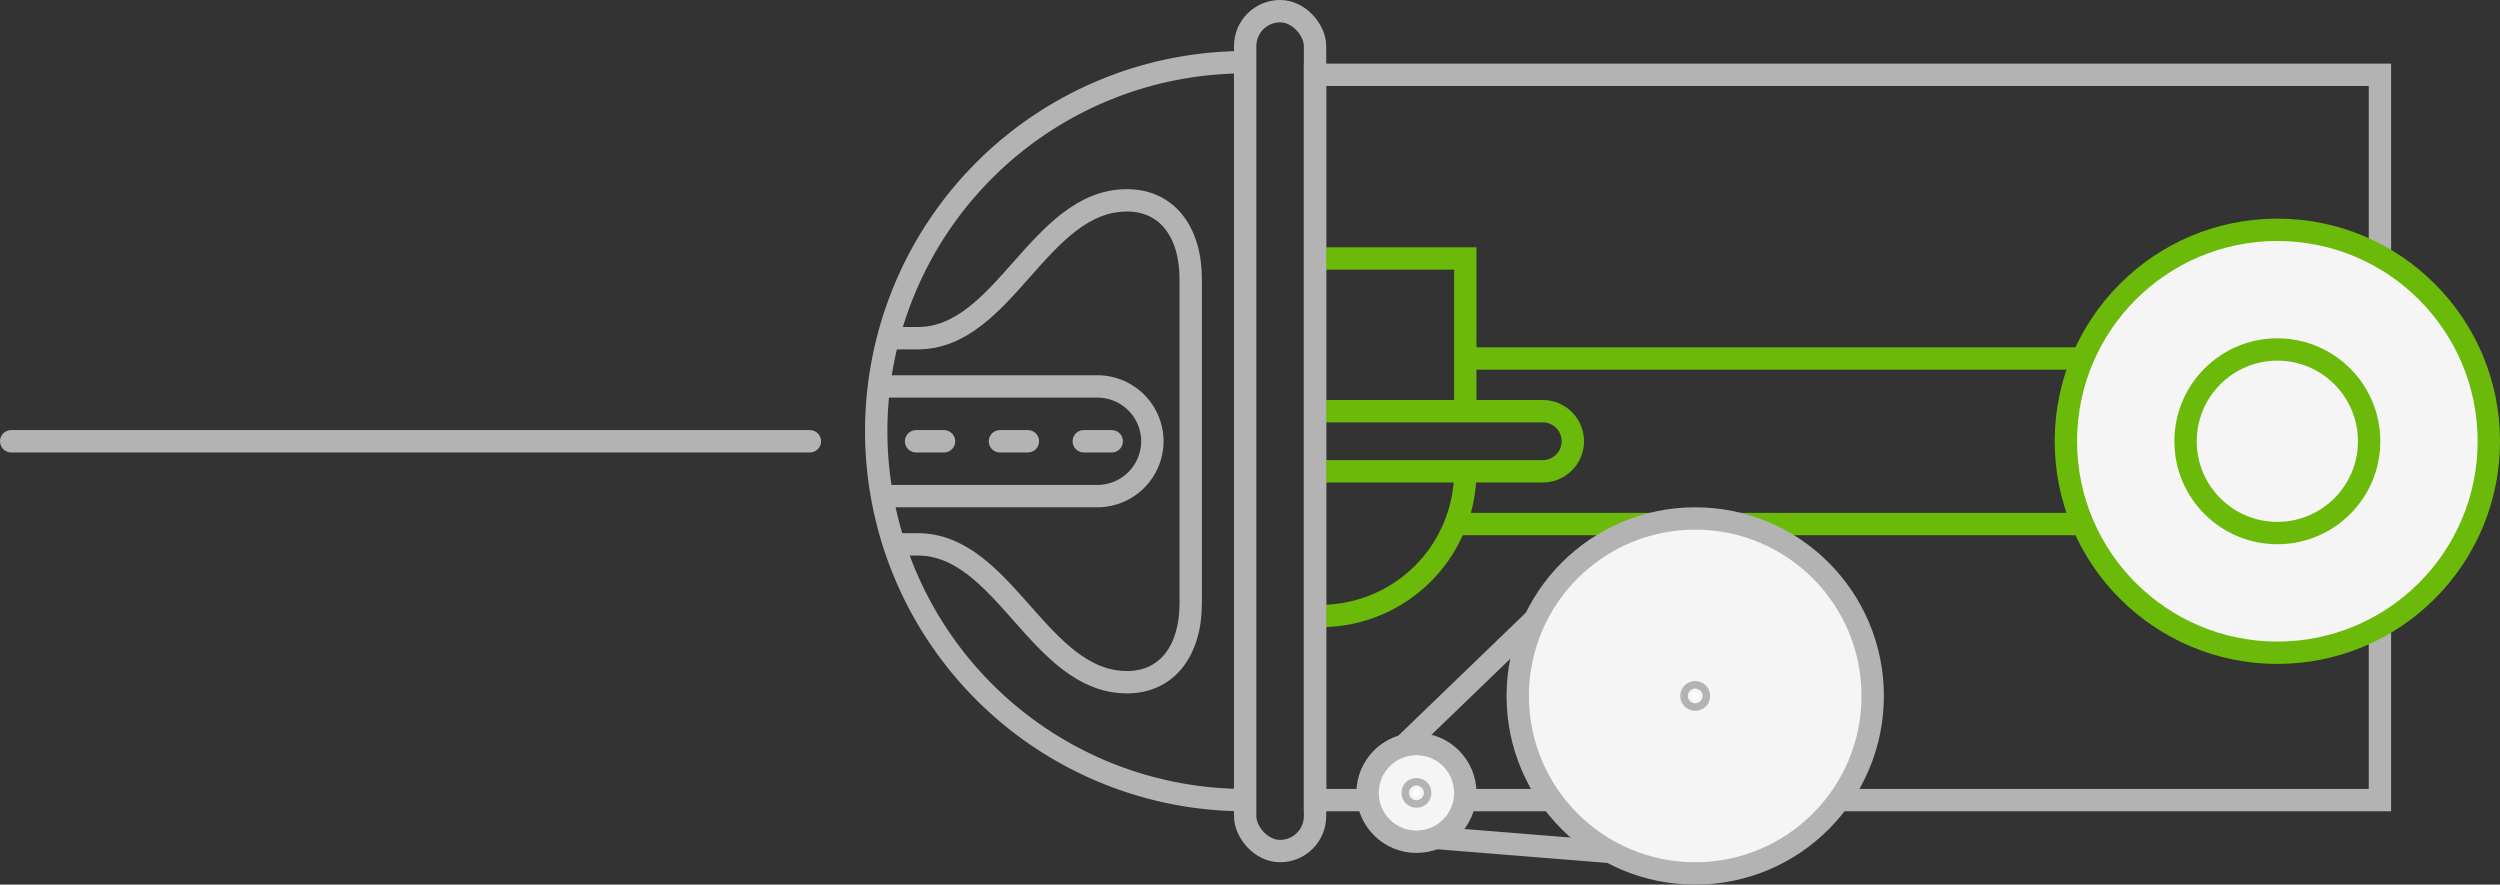 <svg xmlns="http://www.w3.org/2000/svg" viewBox="0 0 447.23 158.25"><rect x="0" y="0" width="447.23" height="158.25" fill="#333333" stroke="none"/><defs><style>.cls-1,.cls-2,.cls-6,.cls-7{fill:none;}.cls-1,.cls-5{stroke:#6bba09;}.cls-1,.cls-2,.cls-3,.cls-4,.cls-5,.cls-6,.cls-7{stroke-miterlimit:10;stroke-width:4px;}.cls-2,.cls-3,.cls-4,.cls-6,.cls-7{stroke:#b3b3b3;}.cls-3,.cls-5{fill:#f5f5f5;}.cls-4{fill:#fff;}.cls-6,.cls-7{stroke-linecap:round;}.cls-7{stroke-dasharray:5 10;}</style></defs><title>deep</title><g id="Layer_2" data-name="Layer 2"><g id="Layer_1-2" data-name="Layer 1"><polyline class="cls-1" points="262.13 64.13 384.08 64.13 384.08 93.75 260.13 93.75"/><rect class="cls-2" x="235.25" y="13.38" width="190.5" height="129.75"/><line class="cls-2" x1="278.22" y1="107.31" x2="251.47" y2="133.11"/><line class="cls-2" x1="297.72" y1="153.19" x2="252.59" y2="149.56"/><circle class="cls-3" cx="303.26" cy="124.5" r="31.75"/><circle class="cls-3" cx="253.39" cy="141.84" r="8.74"/><circle class="cls-4" cx="303.26" cy="124.5" r="0.67"/><circle class="cls-4" cx="253.39" cy="141.84" r="0.67"/><path class="cls-2" d="M235.25,72.13"/><polyline class="cls-1" points="235.25 46.24 262.13 46.24 262.13 73.13"/><path class="cls-1" d="M236.25,84.31H276a5.39,5.39,0,0,0,5.37-5.37h0A5.39,5.39,0,0,0,276,73.56H236.25"/><path class="cls-1" d="M262.13,84.31a25.88,25.88,0,0,1-25.88,25.88"/><circle class="cls-5" cx="407.4" cy="78.94" r="37.83"/><circle class="cls-1" cx="407.4" cy="78.94" r="16.42"/><path class="cls-2" d="M222.75,143.13a66,66,0,0,1,0-132"/><path class="cls-2" d="M157.59,69.13h38.75a9.84,9.84,0,0,1,9.81,9.81h0a9.84,9.84,0,0,1-9.81,9.81H157.59"/><path class="cls-2" d="M158.86,60.5h5.31c15.5,0,21.73-24.66,37.45-24.66,7.13,0,11.39,5.6,11.39,14.14V107.9c0,8.54-4.26,14.14-11.39,14.14-15.71,0-21.94-24.66-37.45-24.66h-5.31"/><rect class="cls-2" x="222.75" y="2" width="12.5" height="150.25" rx="6.25" ry="6.25"/><line class="cls-6" x1="144.88" y1="78.94" x2="2" y2="78.94"/><line class="cls-7" x1="198.88" y1="78.94" x2="160.5" y2="78.94"/></g></g></svg>
